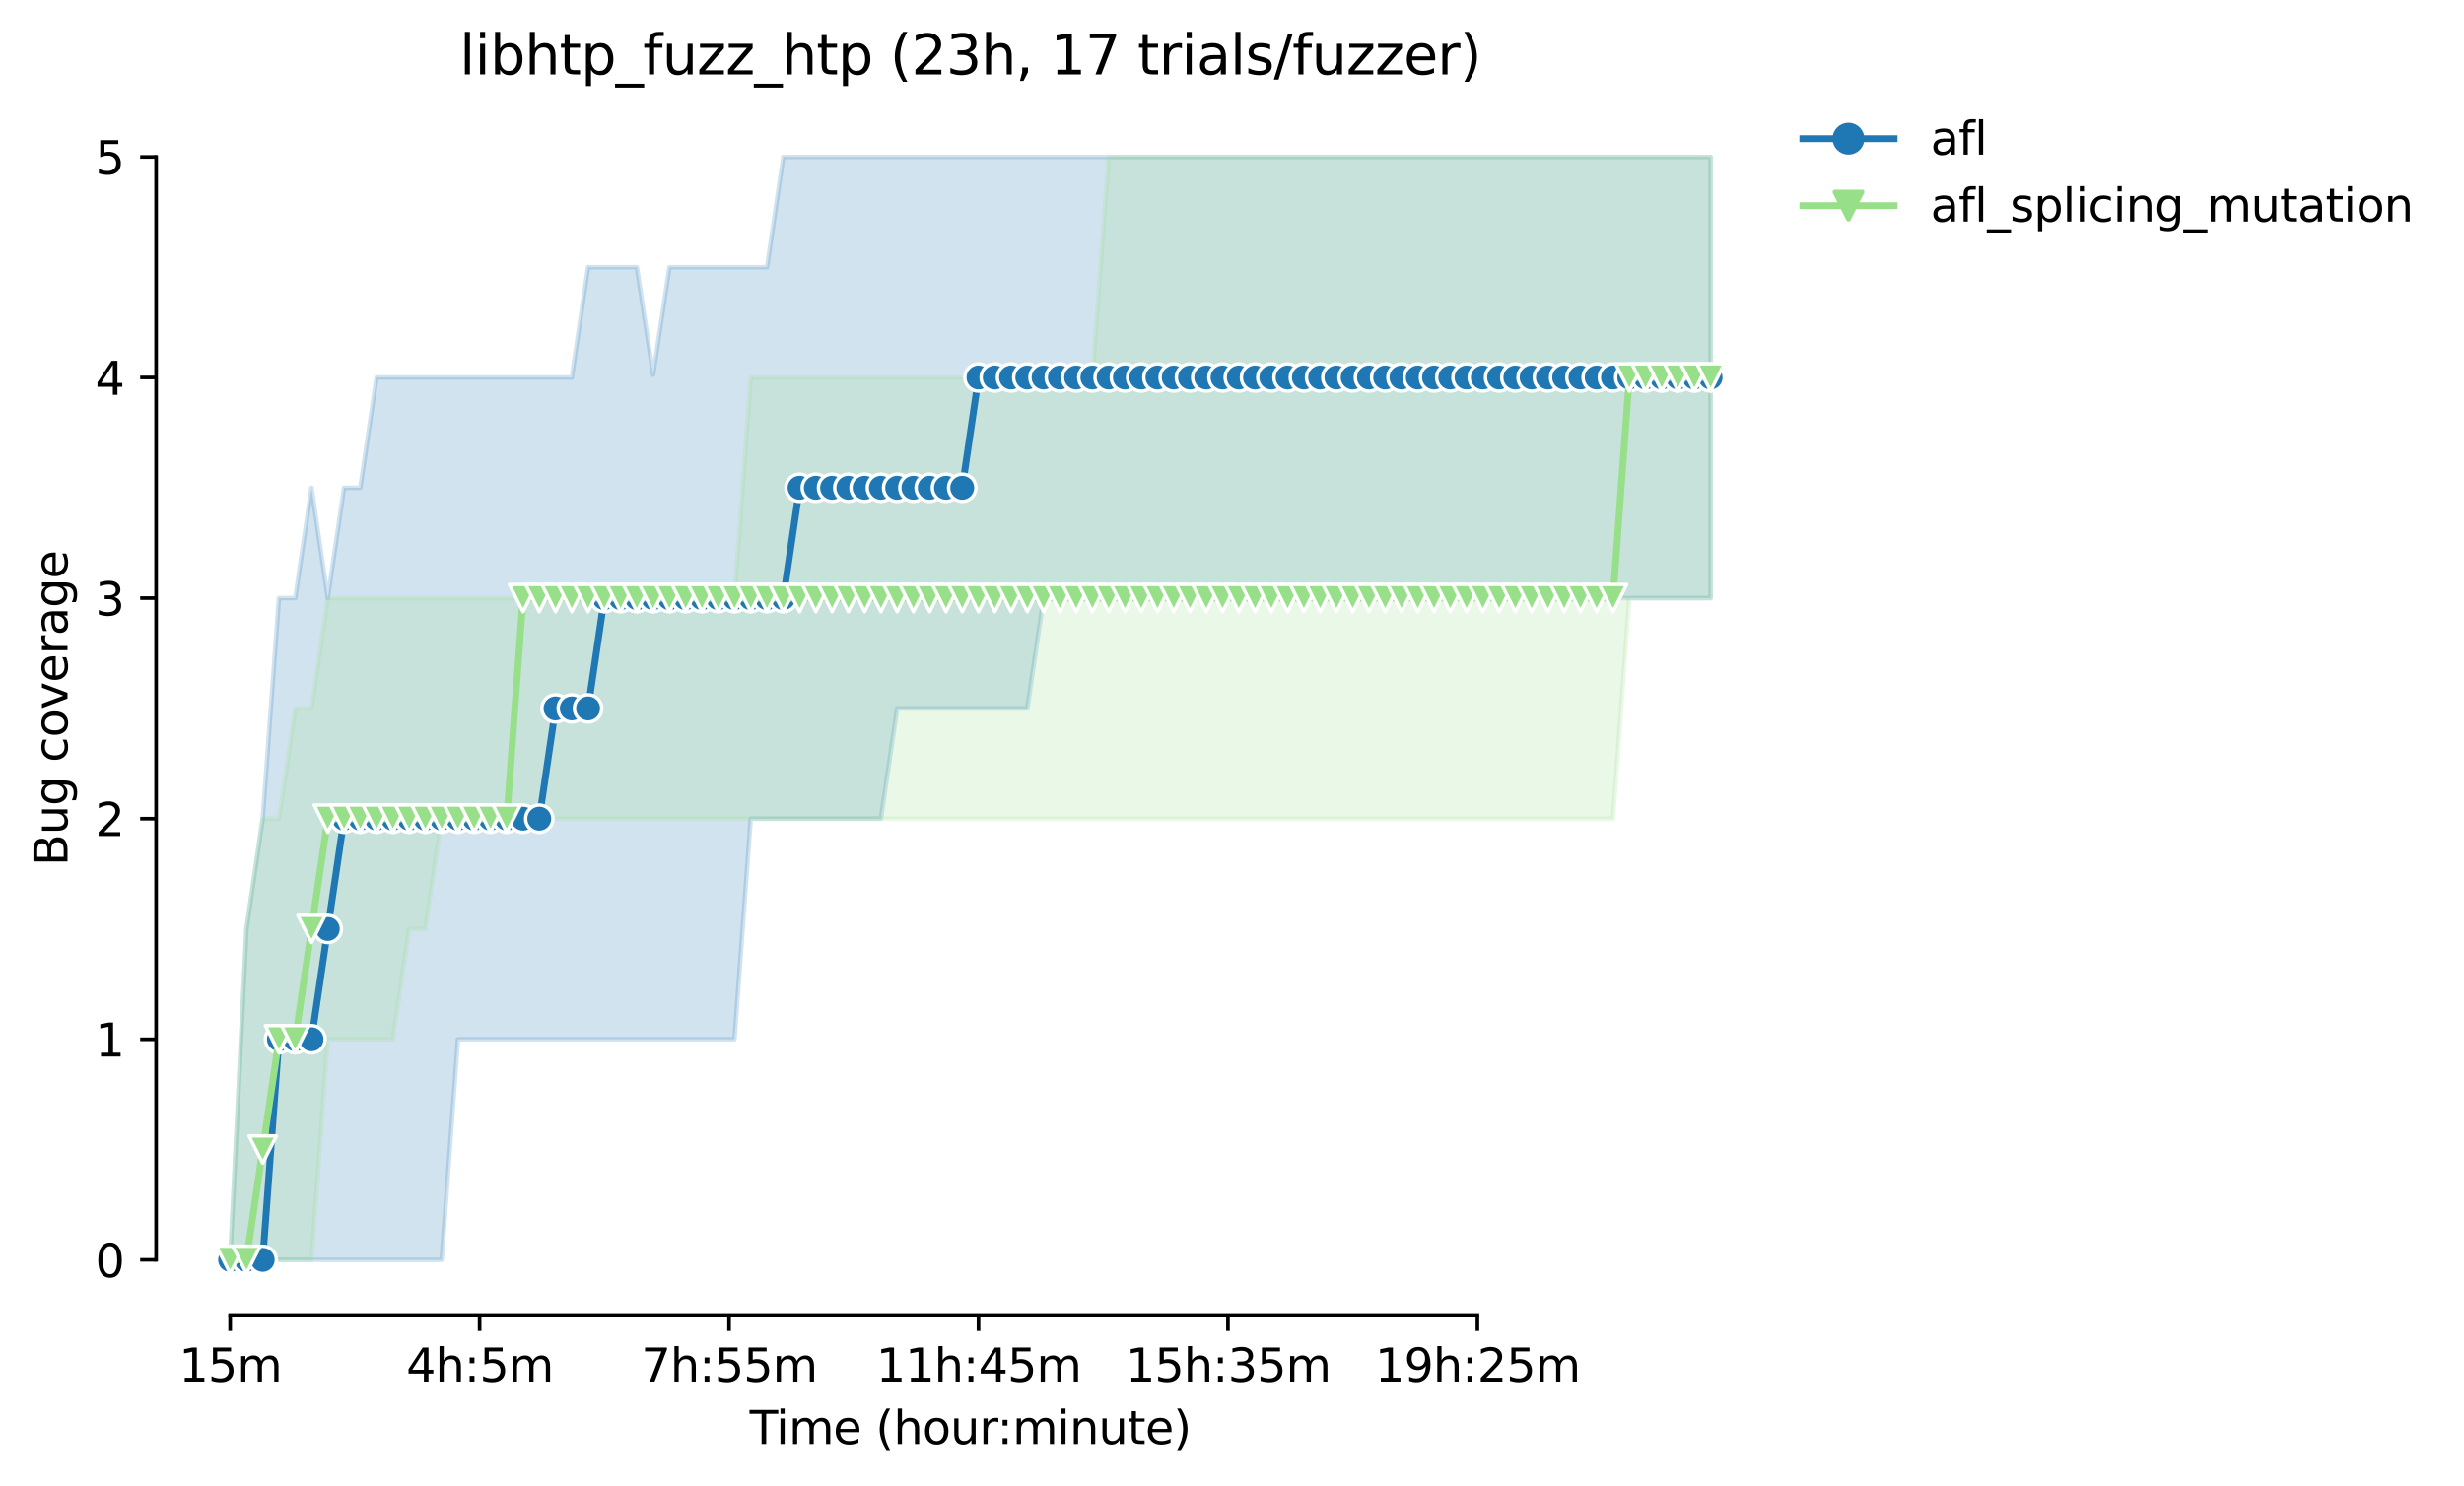 <?xml version="1.0" encoding="utf-8" standalone="no"?>
<!DOCTYPE svg PUBLIC "-//W3C//DTD SVG 1.1//EN"
  "http://www.w3.org/Graphics/SVG/1.1/DTD/svg11.dtd">
<svg height="325.986pt" version="1.1" viewBox="0 0 540.345 325.986" width="540.345pt" xmlns="http://www.w3.org/2000/svg" xmlns:xlink="http://www.w3.org/1999/xlink">
 <defs>
  <style type="text/css">*{stroke-linecap:butt;stroke-linejoin:round;}</style>
 </defs>
 <g id="figure_1">
  <g id="patch_1">
   <path d="M 0 325.986 
L 540.345 325.986 
L 540.345 0 
L 0 0 
z
" style="fill:#ffffff;"/>
  </g>
  <g id="axes_1">
   <g id="patch_2">
    <path d="M 34.241 288.43 
L 391.361 288.43 
L 391.361 22.318 
L 34.241 22.318 
z
" style="fill:#ffffff;"/>
   </g>
   <g id="PolyCollection_1">
    <defs>
     <path d="M 50.473 -49.652 
L 50.473 -49.652 
L 54.041 -49.652 
L 57.609 -49.652 
L 61.176 -49.652 
L 64.744 -49.652 
L 68.312 -49.652 
L 71.879 -49.652 
L 75.447 -49.652 
L 79.014 -49.652 
L 82.582 -49.652 
L 86.15 -49.652 
L 89.717 -49.652 
L 93.285 -49.652 
L 96.853 -49.652 
L 100.42 -98.036 
L 103.988 -98.036 
L 107.555 -98.036 
L 111.123 -98.036 
L 114.691 -98.036 
L 118.258 -98.036 
L 121.826 -98.036 
L 125.394 -98.036 
L 128.961 -98.036 
L 132.529 -98.036 
L 136.097 -98.036 
L 139.664 -98.036 
L 143.232 -98.036 
L 146.799 -98.036 
L 150.367 -98.036 
L 153.935 -98.036 
L 157.502 -98.036 
L 161.07 -98.036 
L 164.638 -146.42 
L 168.205 -146.42 
L 171.773 -146.42 
L 175.34 -146.42 
L 178.908 -146.42 
L 182.476 -146.42 
L 186.043 -146.42 
L 189.611 -146.42 
L 193.179 -146.42 
L 196.746 -170.612 
L 200.314 -170.612 
L 203.882 -170.612 
L 207.449 -170.612 
L 211.017 -170.612 
L 214.584 -170.612 
L 218.152 -170.612 
L 221.72 -170.612 
L 225.287 -170.612 
L 228.855 -194.804 
L 232.423 -194.804 
L 235.99 -194.804 
L 239.558 -194.804 
L 243.125 -194.804 
L 246.693 -194.804 
L 250.261 -194.804 
L 253.828 -194.804 
L 257.396 -194.804 
L 260.964 -194.804 
L 264.531 -194.804 
L 268.099 -194.804 
L 271.667 -194.804 
L 275.234 -194.804 
L 278.802 -194.804 
L 282.369 -194.804 
L 285.937 -194.804 
L 289.505 -194.804 
L 293.072 -194.804 
L 296.64 -194.804 
L 300.208 -194.804 
L 303.775 -194.804 
L 307.343 -194.804 
L 310.911 -194.804 
L 314.478 -194.804 
L 318.046 -194.804 
L 321.613 -194.804 
L 325.181 -194.804 
L 328.749 -194.804 
L 332.316 -194.804 
L 335.884 -194.804 
L 339.452 -194.804 
L 343.019 -194.804 
L 346.587 -194.804 
L 350.154 -194.804 
L 353.722 -194.804 
L 357.29 -194.804 
L 360.857 -194.804 
L 364.425 -194.804 
L 367.993 -194.804 
L 371.56 -194.804 
L 375.128 -194.804 
L 375.128 -291.572 
L 375.128 -291.572 
L 371.56 -291.572 
L 367.993 -291.572 
L 364.425 -291.572 
L 360.857 -291.572 
L 357.29 -291.572 
L 353.722 -291.572 
L 350.154 -291.572 
L 346.587 -291.572 
L 343.019 -291.572 
L 339.452 -291.572 
L 335.884 -291.572 
L 332.316 -291.572 
L 328.749 -291.572 
L 325.181 -291.572 
L 321.613 -291.572 
L 318.046 -291.572 
L 314.478 -291.572 
L 310.911 -291.572 
L 307.343 -291.572 
L 303.775 -291.572 
L 300.208 -291.572 
L 296.64 -291.572 
L 293.072 -291.572 
L 289.505 -291.572 
L 285.937 -291.572 
L 282.369 -291.572 
L 278.802 -291.572 
L 275.234 -291.572 
L 271.667 -291.572 
L 268.099 -291.572 
L 264.531 -291.572 
L 260.964 -291.572 
L 257.396 -291.572 
L 253.828 -291.572 
L 250.261 -291.572 
L 246.693 -291.572 
L 243.125 -291.572 
L 239.558 -291.572 
L 235.99 -291.572 
L 232.423 -291.572 
L 228.855 -291.572 
L 225.287 -291.572 
L 221.72 -291.572 
L 218.152 -291.572 
L 214.584 -291.572 
L 211.017 -291.572 
L 207.449 -291.572 
L 203.882 -291.572 
L 200.314 -291.572 
L 196.746 -291.572 
L 193.179 -291.572 
L 189.611 -291.572 
L 186.043 -291.572 
L 182.476 -291.572 
L 178.908 -291.572 
L 175.34 -291.572 
L 171.773 -291.572 
L 168.205 -267.38 
L 164.638 -267.38 
L 161.07 -267.38 
L 157.502 -267.38 
L 153.935 -267.38 
L 150.367 -267.38 
L 146.799 -267.38 
L 143.232 -243.793 
L 139.664 -267.38 
L 136.097 -267.38 
L 132.529 -267.38 
L 128.961 -267.38 
L 125.394 -243.188 
L 121.826 -243.188 
L 118.258 -243.188 
L 114.691 -243.188 
L 111.123 -243.188 
L 107.555 -243.188 
L 103.988 -243.188 
L 100.42 -243.188 
L 96.853 -243.188 
L 93.285 -243.188 
L 89.717 -243.188 
L 86.15 -243.188 
L 82.582 -243.188 
L 79.014 -218.996 
L 75.447 -218.996 
L 71.879 -194.804 
L 68.312 -218.996 
L 64.744 -194.804 
L 61.176 -194.804 
L 57.609 -146.42 
L 54.041 -122.228 
L 50.473 -49.652 
z
" id="m7c00104f9b" style="stroke:#1f77b4;stroke-opacity:0.2;"/>
    </defs>
    <g clip-path="url(#p2554b457cf)">
     <use style="fill:#1f77b4;fill-opacity:0.2;stroke:#1f77b4;stroke-opacity:0.2;" x="0" xlink:href="#m7c00104f9b" y="325.986"/>
    </g>
   </g>
   <g id="PolyCollection_2">
    <defs>
     <path d="M 50.473 -49.652 
L 50.473 -49.652 
L 54.041 -49.652 
L 57.609 -49.652 
L 61.176 -49.652 
L 64.744 -49.652 
L 68.312 -49.652 
L 71.879 -98.036 
L 75.447 -98.036 
L 79.014 -98.036 
L 82.582 -98.036 
L 86.15 -98.036 
L 89.717 -122.228 
L 93.285 -122.228 
L 96.853 -146.42 
L 100.42 -146.42 
L 103.988 -146.42 
L 107.555 -146.42 
L 111.123 -146.42 
L 114.691 -146.42 
L 118.258 -146.42 
L 121.826 -146.42 
L 125.394 -146.42 
L 128.961 -146.42 
L 132.529 -146.42 
L 136.097 -146.42 
L 139.664 -146.42 
L 143.232 -146.42 
L 146.799 -146.42 
L 150.367 -146.42 
L 153.935 -146.42 
L 157.502 -146.42 
L 161.07 -146.42 
L 164.638 -146.42 
L 168.205 -146.42 
L 171.773 -146.42 
L 175.34 -146.42 
L 178.908 -146.42 
L 182.476 -146.42 
L 186.043 -146.42 
L 189.611 -146.42 
L 193.179 -146.42 
L 196.746 -146.42 
L 200.314 -146.42 
L 203.882 -146.42 
L 207.449 -146.42 
L 211.017 -146.42 
L 214.584 -146.42 
L 218.152 -146.42 
L 221.72 -146.42 
L 225.287 -146.42 
L 228.855 -146.42 
L 232.423 -146.42 
L 235.99 -146.42 
L 239.558 -146.42 
L 243.125 -146.42 
L 246.693 -146.42 
L 250.261 -146.42 
L 253.828 -146.42 
L 257.396 -146.42 
L 260.964 -146.42 
L 264.531 -146.42 
L 268.099 -146.42 
L 271.667 -146.42 
L 275.234 -146.42 
L 278.802 -146.42 
L 282.369 -146.42 
L 285.937 -146.42 
L 289.505 -146.42 
L 293.072 -146.42 
L 296.64 -146.42 
L 300.208 -146.42 
L 303.775 -146.42 
L 307.343 -146.42 
L 310.911 -146.42 
L 314.478 -146.42 
L 318.046 -146.42 
L 321.613 -146.42 
L 325.181 -146.42 
L 328.749 -146.42 
L 332.316 -146.42 
L 335.884 -146.42 
L 339.452 -146.42 
L 343.019 -146.42 
L 346.587 -146.42 
L 350.154 -146.42 
L 353.722 -146.42 
L 357.29 -194.804 
L 360.857 -194.804 
L 364.425 -194.804 
L 367.993 -194.804 
L 371.56 -194.804 
L 375.128 -194.804 
L 375.128 -291.572 
L 375.128 -291.572 
L 371.56 -291.572 
L 367.993 -291.572 
L 364.425 -291.572 
L 360.857 -291.572 
L 357.29 -291.572 
L 353.722 -291.572 
L 350.154 -291.572 
L 346.587 -291.572 
L 343.019 -291.572 
L 339.452 -291.572 
L 335.884 -291.572 
L 332.316 -291.572 
L 328.749 -291.572 
L 325.181 -291.572 
L 321.613 -291.572 
L 318.046 -291.572 
L 314.478 -291.572 
L 310.911 -291.572 
L 307.343 -291.572 
L 303.775 -291.572 
L 300.208 -291.572 
L 296.64 -291.572 
L 293.072 -291.572 
L 289.505 -291.572 
L 285.937 -291.572 
L 282.369 -291.572 
L 278.802 -291.572 
L 275.234 -291.572 
L 271.667 -291.572 
L 268.099 -291.572 
L 264.531 -291.572 
L 260.964 -291.572 
L 257.396 -291.572 
L 253.828 -291.572 
L 250.261 -291.572 
L 246.693 -291.572 
L 243.125 -291.572 
L 239.558 -243.188 
L 235.99 -243.188 
L 232.423 -243.188 
L 228.855 -243.188 
L 225.287 -243.188 
L 221.72 -243.188 
L 218.152 -243.188 
L 214.584 -243.188 
L 211.017 -243.188 
L 207.449 -243.188 
L 203.882 -243.188 
L 200.314 -243.188 
L 196.746 -243.188 
L 193.179 -243.188 
L 189.611 -243.188 
L 186.043 -243.188 
L 182.476 -243.188 
L 178.908 -243.188 
L 175.34 -243.188 
L 171.773 -243.188 
L 168.205 -243.188 
L 164.638 -243.188 
L 161.07 -194.804 
L 157.502 -194.804 
L 153.935 -194.804 
L 150.367 -194.804 
L 146.799 -194.804 
L 143.232 -194.804 
L 139.664 -194.804 
L 136.097 -194.804 
L 132.529 -194.804 
L 128.961 -194.804 
L 125.394 -194.804 
L 121.826 -194.804 
L 118.258 -194.804 
L 114.691 -194.804 
L 111.123 -194.804 
L 107.555 -194.804 
L 103.988 -194.804 
L 100.42 -194.804 
L 96.853 -194.804 
L 93.285 -194.804 
L 89.717 -194.804 
L 86.15 -194.804 
L 82.582 -194.804 
L 79.014 -194.804 
L 75.447 -194.804 
L 71.879 -194.804 
L 68.312 -170.612 
L 64.744 -170.612 
L 61.176 -146.42 
L 57.609 -146.42 
L 54.041 -122.228 
L 50.473 -49.652 
z
" id="mb12ff73ec9" style="stroke:#98df8a;stroke-opacity:0.2;"/>
    </defs>
    <g clip-path="url(#p2554b457cf)">
     <use style="fill:#98df8a;fill-opacity:0.2;stroke:#98df8a;stroke-opacity:0.2;" x="0" xlink:href="#mb12ff73ec9" y="325.986"/>
    </g>
   </g>
   <g id="matplotlib.axis_1">
    <g id="xtick_1">
     <g id="line2d_1">
      <defs>
       <path d="M 0 0 
L 0 3.5 
" id="m6afabb1532" style="stroke:#000000;stroke-width:0.8;"/>
      </defs>
      <g>
       <use style="stroke:#000000;stroke-width:0.8;" x="50.473" xlink:href="#m6afabb1532" y="288.43"/>
      </g>
     </g>
     <g id="text_1">
      <!-- 15m -->
      <g transform="translate(39.241 303.029)scale(0.1 -0.1)">
       <defs>
        <path d="M 794 531 
L 1825 531 
L 1825 4091 
L 703 3866 
L 703 4441 
L 1819 4666 
L 2450 4666 
L 2450 531 
L 3481 531 
L 3481 0 
L 794 0 
L 794 531 
z
" id="DejaVuSans-31" transform="scale(0.016)"/>
        <path d="M 691 4666 
L 3169 4666 
L 3169 4134 
L 1269 4134 
L 1269 2991 
Q 1406 3038 1543 3061 
Q 1681 3084 1819 3084 
Q 2600 3084 3056 2656 
Q 3513 2228 3513 1497 
Q 3513 744 3044 326 
Q 2575 -91 1722 -91 
Q 1428 -91 1123 -41 
Q 819 9 494 109 
L 494 744 
Q 775 591 1075 516 
Q 1375 441 1709 441 
Q 2250 441 2565 725 
Q 2881 1009 2881 1497 
Q 2881 1984 2565 2268 
Q 2250 2553 1709 2553 
Q 1456 2553 1204 2497 
Q 953 2441 691 2322 
L 691 4666 
z
" id="DejaVuSans-35" transform="scale(0.016)"/>
        <path d="M 3328 2828 
Q 3544 3216 3844 3400 
Q 4144 3584 4550 3584 
Q 5097 3584 5394 3201 
Q 5691 2819 5691 2113 
L 5691 0 
L 5113 0 
L 5113 2094 
Q 5113 2597 4934 2840 
Q 4756 3084 4391 3084 
Q 3944 3084 3684 2787 
Q 3425 2491 3425 1978 
L 3425 0 
L 2847 0 
L 2847 2094 
Q 2847 2600 2669 2842 
Q 2491 3084 2119 3084 
Q 1678 3084 1418 2786 
Q 1159 2488 1159 1978 
L 1159 0 
L 581 0 
L 581 3500 
L 1159 3500 
L 1159 2956 
Q 1356 3278 1631 3431 
Q 1906 3584 2284 3584 
Q 2666 3584 2933 3390 
Q 3200 3197 3328 2828 
z
" id="DejaVuSans-6d" transform="scale(0.016)"/>
       </defs>
       <use xlink:href="#DejaVuSans-31"/>
       <use x="63.623" xlink:href="#DejaVuSans-35"/>
       <use x="127.246" xlink:href="#DejaVuSans-6d"/>
      </g>
     </g>
    </g>
    <g id="xtick_2">
     <g id="line2d_2">
      <g>
       <use style="stroke:#000000;stroke-width:0.8;" x="105.177" xlink:href="#m6afabb1532" y="288.43"/>
      </g>
     </g>
     <g id="text_2">
      <!-- 4h:5m -->
      <g transform="translate(89.091 303.029)scale(0.1 -0.1)">
       <defs>
        <path d="M 2419 4116 
L 825 1625 
L 2419 1625 
L 2419 4116 
z
M 2253 4666 
L 3047 4666 
L 3047 1625 
L 3713 1625 
L 3713 1100 
L 3047 1100 
L 3047 0 
L 2419 0 
L 2419 1100 
L 313 1100 
L 313 1709 
L 2253 4666 
z
" id="DejaVuSans-34" transform="scale(0.016)"/>
        <path d="M 3513 2113 
L 3513 0 
L 2938 0 
L 2938 2094 
Q 2938 2591 2744 2837 
Q 2550 3084 2163 3084 
Q 1697 3084 1428 2787 
Q 1159 2491 1159 1978 
L 1159 0 
L 581 0 
L 581 4863 
L 1159 4863 
L 1159 2956 
Q 1366 3272 1645 3428 
Q 1925 3584 2291 3584 
Q 2894 3584 3203 3211 
Q 3513 2838 3513 2113 
z
" id="DejaVuSans-68" transform="scale(0.016)"/>
        <path d="M 750 794 
L 1409 794 
L 1409 0 
L 750 0 
L 750 794 
z
M 750 3309 
L 1409 3309 
L 1409 2516 
L 750 2516 
L 750 3309 
z
" id="DejaVuSans-3a" transform="scale(0.016)"/>
       </defs>
       <use xlink:href="#DejaVuSans-34"/>
       <use x="63.623" xlink:href="#DejaVuSans-68"/>
       <use x="127.002" xlink:href="#DejaVuSans-3a"/>
       <use x="160.693" xlink:href="#DejaVuSans-35"/>
       <use x="224.316" xlink:href="#DejaVuSans-6d"/>
      </g>
     </g>
    </g>
    <g id="xtick_3">
     <g id="line2d_3">
      <g>
       <use style="stroke:#000000;stroke-width:0.8;" x="159.881" xlink:href="#m6afabb1532" y="288.43"/>
      </g>
     </g>
     <g id="text_3">
      <!-- 7h:55m -->
      <g transform="translate(140.614 303.029)scale(0.1 -0.1)">
       <defs>
        <path d="M 525 4666 
L 3525 4666 
L 3525 4397 
L 1831 0 
L 1172 0 
L 2766 4134 
L 525 4134 
L 525 4666 
z
" id="DejaVuSans-37" transform="scale(0.016)"/>
       </defs>
       <use xlink:href="#DejaVuSans-37"/>
       <use x="63.623" xlink:href="#DejaVuSans-68"/>
       <use x="127.002" xlink:href="#DejaVuSans-3a"/>
       <use x="160.693" xlink:href="#DejaVuSans-35"/>
       <use x="224.316" xlink:href="#DejaVuSans-35"/>
       <use x="287.939" xlink:href="#DejaVuSans-6d"/>
      </g>
     </g>
    </g>
    <g id="xtick_4">
     <g id="line2d_4">
      <g>
       <use style="stroke:#000000;stroke-width:0.8;" x="214.584" xlink:href="#m6afabb1532" y="288.43"/>
      </g>
     </g>
     <g id="text_4">
      <!-- 11h:45m -->
      <g transform="translate(192.136 303.029)scale(0.1 -0.1)">
       <use xlink:href="#DejaVuSans-31"/>
       <use x="63.623" xlink:href="#DejaVuSans-31"/>
       <use x="127.246" xlink:href="#DejaVuSans-68"/>
       <use x="190.625" xlink:href="#DejaVuSans-3a"/>
       <use x="224.316" xlink:href="#DejaVuSans-34"/>
       <use x="287.939" xlink:href="#DejaVuSans-35"/>
       <use x="351.562" xlink:href="#DejaVuSans-6d"/>
      </g>
     </g>
    </g>
    <g id="xtick_5">
     <g id="line2d_5">
      <g>
       <use style="stroke:#000000;stroke-width:0.8;" x="269.288" xlink:href="#m6afabb1532" y="288.43"/>
      </g>
     </g>
     <g id="text_5">
      <!-- 15h:35m -->
      <g transform="translate(246.84 303.029)scale(0.1 -0.1)">
       <defs>
        <path d="M 2597 2516 
Q 3050 2419 3304 2112 
Q 3559 1806 3559 1356 
Q 3559 666 3084 287 
Q 2609 -91 1734 -91 
Q 1441 -91 1130 -33 
Q 819 25 488 141 
L 488 750 
Q 750 597 1062 519 
Q 1375 441 1716 441 
Q 2309 441 2620 675 
Q 2931 909 2931 1356 
Q 2931 1769 2642 2001 
Q 2353 2234 1838 2234 
L 1294 2234 
L 1294 2753 
L 1863 2753 
Q 2328 2753 2575 2939 
Q 2822 3125 2822 3475 
Q 2822 3834 2567 4026 
Q 2313 4219 1838 4219 
Q 1578 4219 1281 4162 
Q 984 4106 628 3988 
L 628 4550 
Q 988 4650 1302 4700 
Q 1616 4750 1894 4750 
Q 2613 4750 3031 4423 
Q 3450 4097 3450 3541 
Q 3450 3153 3228 2886 
Q 3006 2619 2597 2516 
z
" id="DejaVuSans-33" transform="scale(0.016)"/>
       </defs>
       <use xlink:href="#DejaVuSans-31"/>
       <use x="63.623" xlink:href="#DejaVuSans-35"/>
       <use x="127.246" xlink:href="#DejaVuSans-68"/>
       <use x="190.625" xlink:href="#DejaVuSans-3a"/>
       <use x="224.316" xlink:href="#DejaVuSans-33"/>
       <use x="287.939" xlink:href="#DejaVuSans-35"/>
       <use x="351.562" xlink:href="#DejaVuSans-6d"/>
      </g>
     </g>
    </g>
    <g id="xtick_6">
     <g id="line2d_6">
      <g>
       <use style="stroke:#000000;stroke-width:0.8;" x="323.992" xlink:href="#m6afabb1532" y="288.43"/>
      </g>
     </g>
     <g id="text_6">
      <!-- 19h:25m -->
      <g transform="translate(301.543 303.029)scale(0.1 -0.1)">
       <defs>
        <path d="M 703 97 
L 703 672 
Q 941 559 1184 500 
Q 1428 441 1663 441 
Q 2288 441 2617 861 
Q 2947 1281 2994 2138 
Q 2813 1869 2534 1725 
Q 2256 1581 1919 1581 
Q 1219 1581 811 2004 
Q 403 2428 403 3163 
Q 403 3881 828 4315 
Q 1253 4750 1959 4750 
Q 2769 4750 3195 4129 
Q 3622 3509 3622 2328 
Q 3622 1225 3098 567 
Q 2575 -91 1691 -91 
Q 1453 -91 1209 -44 
Q 966 3 703 97 
z
M 1959 2075 
Q 2384 2075 2632 2365 
Q 2881 2656 2881 3163 
Q 2881 3666 2632 3958 
Q 2384 4250 1959 4250 
Q 1534 4250 1286 3958 
Q 1038 3666 1038 3163 
Q 1038 2656 1286 2365 
Q 1534 2075 1959 2075 
z
" id="DejaVuSans-39" transform="scale(0.016)"/>
        <path d="M 1228 531 
L 3431 531 
L 3431 0 
L 469 0 
L 469 531 
Q 828 903 1448 1529 
Q 2069 2156 2228 2338 
Q 2531 2678 2651 2914 
Q 2772 3150 2772 3378 
Q 2772 3750 2511 3984 
Q 2250 4219 1831 4219 
Q 1534 4219 1204 4116 
Q 875 4013 500 3803 
L 500 4441 
Q 881 4594 1212 4672 
Q 1544 4750 1819 4750 
Q 2544 4750 2975 4387 
Q 3406 4025 3406 3419 
Q 3406 3131 3298 2873 
Q 3191 2616 2906 2266 
Q 2828 2175 2409 1742 
Q 1991 1309 1228 531 
z
" id="DejaVuSans-32" transform="scale(0.016)"/>
       </defs>
       <use xlink:href="#DejaVuSans-31"/>
       <use x="63.623" xlink:href="#DejaVuSans-39"/>
       <use x="127.246" xlink:href="#DejaVuSans-68"/>
       <use x="190.625" xlink:href="#DejaVuSans-3a"/>
       <use x="224.316" xlink:href="#DejaVuSans-32"/>
       <use x="287.939" xlink:href="#DejaVuSans-35"/>
       <use x="351.562" xlink:href="#DejaVuSans-6d"/>
      </g>
     </g>
    </g>
    <g id="text_7">
     <!-- Time (hour:minute) -->
     <g transform="translate(164.394 316.707)scale(0.1 -0.1)">
      <defs>
       <path d="M -19 4666 
L 3928 4666 
L 3928 4134 
L 2272 4134 
L 2272 0 
L 1638 0 
L 1638 4134 
L -19 4134 
L -19 4666 
z
" id="DejaVuSans-54" transform="scale(0.016)"/>
       <path d="M 603 3500 
L 1178 3500 
L 1178 0 
L 603 0 
L 603 3500 
z
M 603 4863 
L 1178 4863 
L 1178 4134 
L 603 4134 
L 603 4863 
z
" id="DejaVuSans-69" transform="scale(0.016)"/>
       <path d="M 3597 1894 
L 3597 1613 
L 953 1613 
Q 991 1019 1311 708 
Q 1631 397 2203 397 
Q 2534 397 2845 478 
Q 3156 559 3463 722 
L 3463 178 
Q 3153 47 2828 -22 
Q 2503 -91 2169 -91 
Q 1331 -91 842 396 
Q 353 884 353 1716 
Q 353 2575 817 3079 
Q 1281 3584 2069 3584 
Q 2775 3584 3186 3129 
Q 3597 2675 3597 1894 
z
M 3022 2063 
Q 3016 2534 2758 2815 
Q 2500 3097 2075 3097 
Q 1594 3097 1305 2825 
Q 1016 2553 972 2059 
L 3022 2063 
z
" id="DejaVuSans-65" transform="scale(0.016)"/>
       <path id="DejaVuSans-20" transform="scale(0.016)"/>
       <path d="M 1984 4856 
Q 1566 4138 1362 3434 
Q 1159 2731 1159 2009 
Q 1159 1288 1364 580 
Q 1569 -128 1984 -844 
L 1484 -844 
Q 1016 -109 783 600 
Q 550 1309 550 2009 
Q 550 2706 781 3412 
Q 1013 4119 1484 4856 
L 1984 4856 
z
" id="DejaVuSans-28" transform="scale(0.016)"/>
       <path d="M 1959 3097 
Q 1497 3097 1228 2736 
Q 959 2375 959 1747 
Q 959 1119 1226 758 
Q 1494 397 1959 397 
Q 2419 397 2687 759 
Q 2956 1122 2956 1747 
Q 2956 2369 2687 2733 
Q 2419 3097 1959 3097 
z
M 1959 3584 
Q 2709 3584 3137 3096 
Q 3566 2609 3566 1747 
Q 3566 888 3137 398 
Q 2709 -91 1959 -91 
Q 1206 -91 779 398 
Q 353 888 353 1747 
Q 353 2609 779 3096 
Q 1206 3584 1959 3584 
z
" id="DejaVuSans-6f" transform="scale(0.016)"/>
       <path d="M 544 1381 
L 544 3500 
L 1119 3500 
L 1119 1403 
Q 1119 906 1312 657 
Q 1506 409 1894 409 
Q 2359 409 2629 706 
Q 2900 1003 2900 1516 
L 2900 3500 
L 3475 3500 
L 3475 0 
L 2900 0 
L 2900 538 
Q 2691 219 2414 64 
Q 2138 -91 1772 -91 
Q 1169 -91 856 284 
Q 544 659 544 1381 
z
M 1991 3584 
L 1991 3584 
z
" id="DejaVuSans-75" transform="scale(0.016)"/>
       <path d="M 2631 2963 
Q 2534 3019 2420 3045 
Q 2306 3072 2169 3072 
Q 1681 3072 1420 2755 
Q 1159 2438 1159 1844 
L 1159 0 
L 581 0 
L 581 3500 
L 1159 3500 
L 1159 2956 
Q 1341 3275 1631 3429 
Q 1922 3584 2338 3584 
Q 2397 3584 2469 3576 
Q 2541 3569 2628 3553 
L 2631 2963 
z
" id="DejaVuSans-72" transform="scale(0.016)"/>
       <path d="M 3513 2113 
L 3513 0 
L 2938 0 
L 2938 2094 
Q 2938 2591 2744 2837 
Q 2550 3084 2163 3084 
Q 1697 3084 1428 2787 
Q 1159 2491 1159 1978 
L 1159 0 
L 581 0 
L 581 3500 
L 1159 3500 
L 1159 2956 
Q 1366 3272 1645 3428 
Q 1925 3584 2291 3584 
Q 2894 3584 3203 3211 
Q 3513 2838 3513 2113 
z
" id="DejaVuSans-6e" transform="scale(0.016)"/>
       <path d="M 1172 4494 
L 1172 3500 
L 2356 3500 
L 2356 3053 
L 1172 3053 
L 1172 1153 
Q 1172 725 1289 603 
Q 1406 481 1766 481 
L 2356 481 
L 2356 0 
L 1766 0 
Q 1100 0 847 248 
Q 594 497 594 1153 
L 594 3053 
L 172 3053 
L 172 3500 
L 594 3500 
L 594 4494 
L 1172 4494 
z
" id="DejaVuSans-74" transform="scale(0.016)"/>
       <path d="M 513 4856 
L 1013 4856 
Q 1481 4119 1714 3412 
Q 1947 2706 1947 2009 
Q 1947 1309 1714 600 
Q 1481 -109 1013 -844 
L 513 -844 
Q 928 -128 1133 580 
Q 1338 1288 1338 2009 
Q 1338 2731 1133 3434 
Q 928 4138 513 4856 
z
" id="DejaVuSans-29" transform="scale(0.016)"/>
      </defs>
      <use xlink:href="#DejaVuSans-54"/>
      <use x="57.959" xlink:href="#DejaVuSans-69"/>
      <use x="85.742" xlink:href="#DejaVuSans-6d"/>
      <use x="183.154" xlink:href="#DejaVuSans-65"/>
      <use x="244.678" xlink:href="#DejaVuSans-20"/>
      <use x="276.465" xlink:href="#DejaVuSans-28"/>
      <use x="315.479" xlink:href="#DejaVuSans-68"/>
      <use x="378.857" xlink:href="#DejaVuSans-6f"/>
      <use x="440.039" xlink:href="#DejaVuSans-75"/>
      <use x="503.418" xlink:href="#DejaVuSans-72"/>
      <use x="542.781" xlink:href="#DejaVuSans-3a"/>
      <use x="576.473" xlink:href="#DejaVuSans-6d"/>
      <use x="673.885" xlink:href="#DejaVuSans-69"/>
      <use x="701.668" xlink:href="#DejaVuSans-6e"/>
      <use x="765.047" xlink:href="#DejaVuSans-75"/>
      <use x="828.426" xlink:href="#DejaVuSans-74"/>
      <use x="867.635" xlink:href="#DejaVuSans-65"/>
      <use x="929.158" xlink:href="#DejaVuSans-29"/>
     </g>
    </g>
   </g>
   <g id="matplotlib.axis_2">
    <g id="ytick_1">
     <g id="line2d_7">
      <defs>
       <path d="M 0 0 
L -3.5 0 
" id="m9a20392d1b" style="stroke:#000000;stroke-width:0.8;"/>
      </defs>
      <g>
       <use style="stroke:#000000;stroke-width:0.8;" x="34.241" xlink:href="#m9a20392d1b" y="276.334"/>
      </g>
     </g>
     <g id="text_8">
      <!-- 0 -->
      <g transform="translate(20.878 280.133)scale(0.1 -0.1)">
       <defs>
        <path d="M 2034 4250 
Q 1547 4250 1301 3770 
Q 1056 3291 1056 2328 
Q 1056 1369 1301 889 
Q 1547 409 2034 409 
Q 2525 409 2770 889 
Q 3016 1369 3016 2328 
Q 3016 3291 2770 3770 
Q 2525 4250 2034 4250 
z
M 2034 4750 
Q 2819 4750 3233 4129 
Q 3647 3509 3647 2328 
Q 3647 1150 3233 529 
Q 2819 -91 2034 -91 
Q 1250 -91 836 529 
Q 422 1150 422 2328 
Q 422 3509 836 4129 
Q 1250 4750 2034 4750 
z
" id="DejaVuSans-30" transform="scale(0.016)"/>
       </defs>
       <use xlink:href="#DejaVuSans-30"/>
      </g>
     </g>
    </g>
    <g id="ytick_2">
     <g id="line2d_8">
      <g>
       <use style="stroke:#000000;stroke-width:0.8;" x="34.241" xlink:href="#m9a20392d1b" y="227.95"/>
      </g>
     </g>
     <g id="text_9">
      <!-- 1 -->
      <g transform="translate(20.878 231.749)scale(0.1 -0.1)">
       <use xlink:href="#DejaVuSans-31"/>
      </g>
     </g>
    </g>
    <g id="ytick_3">
     <g id="line2d_9">
      <g>
       <use style="stroke:#000000;stroke-width:0.8;" x="34.241" xlink:href="#m9a20392d1b" y="179.566"/>
      </g>
     </g>
     <g id="text_10">
      <!-- 2 -->
      <g transform="translate(20.878 183.365)scale(0.1 -0.1)">
       <use xlink:href="#DejaVuSans-32"/>
      </g>
     </g>
    </g>
    <g id="ytick_4">
     <g id="line2d_10">
      <g>
       <use style="stroke:#000000;stroke-width:0.8;" x="34.241" xlink:href="#m9a20392d1b" y="131.182"/>
      </g>
     </g>
     <g id="text_11">
      <!-- 3 -->
      <g transform="translate(20.878 134.981)scale(0.1 -0.1)">
       <use xlink:href="#DejaVuSans-33"/>
      </g>
     </g>
    </g>
    <g id="ytick_5">
     <g id="line2d_11">
      <g>
       <use style="stroke:#000000;stroke-width:0.8;" x="34.241" xlink:href="#m9a20392d1b" y="82.798"/>
      </g>
     </g>
     <g id="text_12">
      <!-- 4 -->
      <g transform="translate(20.878 86.597)scale(0.1 -0.1)">
       <use xlink:href="#DejaVuSans-34"/>
      </g>
     </g>
    </g>
    <g id="ytick_6">
     <g id="line2d_12">
      <g>
       <use style="stroke:#000000;stroke-width:0.8;" x="34.241" xlink:href="#m9a20392d1b" y="34.414"/>
      </g>
     </g>
     <g id="text_13">
      <!-- 5 -->
      <g transform="translate(20.878 38.213)scale(0.1 -0.1)">
       <use xlink:href="#DejaVuSans-35"/>
      </g>
     </g>
    </g>
    <g id="text_14">
     <!-- Bug coverage -->
     <g transform="translate(14.798 189.951)rotate(-90)scale(0.1 -0.1)">
      <defs>
       <path d="M 1259 2228 
L 1259 519 
L 2272 519 
Q 2781 519 3026 730 
Q 3272 941 3272 1375 
Q 3272 1813 3026 2020 
Q 2781 2228 2272 2228 
L 1259 2228 
z
M 1259 4147 
L 1259 2741 
L 2194 2741 
Q 2656 2741 2882 2914 
Q 3109 3088 3109 3444 
Q 3109 3797 2882 3972 
Q 2656 4147 2194 4147 
L 1259 4147 
z
M 628 4666 
L 2241 4666 
Q 2963 4666 3353 4366 
Q 3744 4066 3744 3513 
Q 3744 3084 3544 2831 
Q 3344 2578 2956 2516 
Q 3422 2416 3680 2098 
Q 3938 1781 3938 1306 
Q 3938 681 3513 340 
Q 3088 0 2303 0 
L 628 0 
L 628 4666 
z
" id="DejaVuSans-42" transform="scale(0.016)"/>
       <path d="M 2906 1791 
Q 2906 2416 2648 2759 
Q 2391 3103 1925 3103 
Q 1463 3103 1205 2759 
Q 947 2416 947 1791 
Q 947 1169 1205 825 
Q 1463 481 1925 481 
Q 2391 481 2648 825 
Q 2906 1169 2906 1791 
z
M 3481 434 
Q 3481 -459 3084 -895 
Q 2688 -1331 1869 -1331 
Q 1566 -1331 1297 -1286 
Q 1028 -1241 775 -1147 
L 775 -588 
Q 1028 -725 1275 -790 
Q 1522 -856 1778 -856 
Q 2344 -856 2625 -561 
Q 2906 -266 2906 331 
L 2906 616 
Q 2728 306 2450 153 
Q 2172 0 1784 0 
Q 1141 0 747 490 
Q 353 981 353 1791 
Q 353 2603 747 3093 
Q 1141 3584 1784 3584 
Q 2172 3584 2450 3431 
Q 2728 3278 2906 2969 
L 2906 3500 
L 3481 3500 
L 3481 434 
z
" id="DejaVuSans-67" transform="scale(0.016)"/>
       <path d="M 3122 3366 
L 3122 2828 
Q 2878 2963 2633 3030 
Q 2388 3097 2138 3097 
Q 1578 3097 1268 2742 
Q 959 2388 959 1747 
Q 959 1106 1268 751 
Q 1578 397 2138 397 
Q 2388 397 2633 464 
Q 2878 531 3122 666 
L 3122 134 
Q 2881 22 2623 -34 
Q 2366 -91 2075 -91 
Q 1284 -91 818 406 
Q 353 903 353 1747 
Q 353 2603 823 3093 
Q 1294 3584 2113 3584 
Q 2378 3584 2631 3529 
Q 2884 3475 3122 3366 
z
" id="DejaVuSans-63" transform="scale(0.016)"/>
       <path d="M 191 3500 
L 800 3500 
L 1894 563 
L 2988 3500 
L 3597 3500 
L 2284 0 
L 1503 0 
L 191 3500 
z
" id="DejaVuSans-76" transform="scale(0.016)"/>
       <path d="M 2194 1759 
Q 1497 1759 1228 1600 
Q 959 1441 959 1056 
Q 959 750 1161 570 
Q 1363 391 1709 391 
Q 2188 391 2477 730 
Q 2766 1069 2766 1631 
L 2766 1759 
L 2194 1759 
z
M 3341 1997 
L 3341 0 
L 2766 0 
L 2766 531 
Q 2569 213 2275 61 
Q 1981 -91 1556 -91 
Q 1019 -91 701 211 
Q 384 513 384 1019 
Q 384 1609 779 1909 
Q 1175 2209 1959 2209 
L 2766 2209 
L 2766 2266 
Q 2766 2663 2505 2880 
Q 2244 3097 1772 3097 
Q 1472 3097 1187 3025 
Q 903 2953 641 2809 
L 641 3341 
Q 956 3463 1253 3523 
Q 1550 3584 1831 3584 
Q 2591 3584 2966 3190 
Q 3341 2797 3341 1997 
z
" id="DejaVuSans-61" transform="scale(0.016)"/>
      </defs>
      <use xlink:href="#DejaVuSans-42"/>
      <use x="68.604" xlink:href="#DejaVuSans-75"/>
      <use x="131.982" xlink:href="#DejaVuSans-67"/>
      <use x="195.459" xlink:href="#DejaVuSans-20"/>
      <use x="227.246" xlink:href="#DejaVuSans-63"/>
      <use x="282.227" xlink:href="#DejaVuSans-6f"/>
      <use x="343.408" xlink:href="#DejaVuSans-76"/>
      <use x="402.588" xlink:href="#DejaVuSans-65"/>
      <use x="464.111" xlink:href="#DejaVuSans-72"/>
      <use x="505.225" xlink:href="#DejaVuSans-61"/>
      <use x="566.504" xlink:href="#DejaVuSans-67"/>
      <use x="629.98" xlink:href="#DejaVuSans-65"/>
     </g>
    </g>
   </g>
   <g id="line2d_13">
    <path clip-path="url(#p2554b457cf)" d="M 50.473 276.334 
L 54.041 276.334 
L 57.609 276.334 
L 61.176 227.95 
L 64.744 227.95 
L 68.312 227.95 
L 71.879 203.758 
L 75.447 179.566 
L 79.014 179.566 
L 82.582 179.566 
L 86.15 179.566 
L 89.717 179.566 
L 93.285 179.566 
L 96.853 179.566 
L 100.42 179.566 
L 103.988 179.566 
L 107.555 179.566 
L 111.123 179.566 
L 114.691 179.566 
L 118.258 179.566 
L 121.826 155.374 
L 125.394 155.374 
L 128.961 155.374 
L 132.529 131.182 
L 136.097 131.182 
L 139.664 131.182 
L 143.232 131.182 
L 146.799 131.182 
L 150.367 131.182 
L 153.935 131.182 
L 157.502 131.182 
L 161.07 131.182 
L 164.638 131.182 
L 168.205 131.182 
L 171.773 131.182 
L 175.34 106.99 
L 178.908 106.99 
L 182.476 106.99 
L 186.043 106.99 
L 189.611 106.99 
L 193.179 106.99 
L 196.746 106.99 
L 200.314 106.99 
L 203.882 106.99 
L 207.449 106.99 
L 211.017 106.99 
L 214.584 82.798 
L 218.152 82.798 
L 221.72 82.798 
L 225.287 82.798 
L 228.855 82.798 
L 232.423 82.798 
L 235.99 82.798 
L 239.558 82.798 
L 243.125 82.798 
L 246.693 82.798 
L 250.261 82.798 
L 253.828 82.798 
L 257.396 82.798 
L 260.964 82.798 
L 264.531 82.798 
L 268.099 82.798 
L 271.667 82.798 
L 275.234 82.798 
L 278.802 82.798 
L 282.369 82.798 
L 285.937 82.798 
L 289.505 82.798 
L 293.072 82.798 
L 296.64 82.798 
L 300.208 82.798 
L 303.775 82.798 
L 307.343 82.798 
L 310.911 82.798 
L 314.478 82.798 
L 318.046 82.798 
L 321.613 82.798 
L 325.181 82.798 
L 328.749 82.798 
L 332.316 82.798 
L 335.884 82.798 
L 339.452 82.798 
L 343.019 82.798 
L 346.587 82.798 
L 350.154 82.798 
L 353.722 82.798 
L 357.29 82.798 
L 360.857 82.798 
L 364.425 82.798 
L 367.993 82.798 
L 371.56 82.798 
L 375.128 82.798 
" style="fill:none;stroke:#1f77b4;stroke-linecap:square;stroke-width:1.5;"/>
    <defs>
     <path d="M 0 3 
C 0.796 3 1.559 2.684 2.121 2.121 
C 2.684 1.559 3 0.796 3 0 
C 3 -0.796 2.684 -1.559 2.121 -2.121 
C 1.559 -2.684 0.796 -3 0 -3 
C -0.796 -3 -1.559 -2.684 -2.121 -2.121 
C -2.684 -1.559 -3 -0.796 -3 0 
C -3 0.796 -2.684 1.559 -2.121 2.121 
C -1.559 2.684 -0.796 3 0 3 
z
" id="md35c69fab3" style="stroke:#ffffff;stroke-width:0.75;"/>
    </defs>
    <g clip-path="url(#p2554b457cf)">
     <use style="fill:#1f77b4;stroke:#ffffff;stroke-width:0.75;" x="50.473" xlink:href="#md35c69fab3" y="276.334"/>
     <use style="fill:#1f77b4;stroke:#ffffff;stroke-width:0.75;" x="54.041" xlink:href="#md35c69fab3" y="276.334"/>
     <use style="fill:#1f77b4;stroke:#ffffff;stroke-width:0.75;" x="57.609" xlink:href="#md35c69fab3" y="276.334"/>
     <use style="fill:#1f77b4;stroke:#ffffff;stroke-width:0.75;" x="61.176" xlink:href="#md35c69fab3" y="227.95"/>
     <use style="fill:#1f77b4;stroke:#ffffff;stroke-width:0.75;" x="64.744" xlink:href="#md35c69fab3" y="227.95"/>
     <use style="fill:#1f77b4;stroke:#ffffff;stroke-width:0.75;" x="68.312" xlink:href="#md35c69fab3" y="227.95"/>
     <use style="fill:#1f77b4;stroke:#ffffff;stroke-width:0.75;" x="71.879" xlink:href="#md35c69fab3" y="203.758"/>
     <use style="fill:#1f77b4;stroke:#ffffff;stroke-width:0.75;" x="75.447" xlink:href="#md35c69fab3" y="179.566"/>
     <use style="fill:#1f77b4;stroke:#ffffff;stroke-width:0.75;" x="79.014" xlink:href="#md35c69fab3" y="179.566"/>
     <use style="fill:#1f77b4;stroke:#ffffff;stroke-width:0.75;" x="82.582" xlink:href="#md35c69fab3" y="179.566"/>
     <use style="fill:#1f77b4;stroke:#ffffff;stroke-width:0.75;" x="86.15" xlink:href="#md35c69fab3" y="179.566"/>
     <use style="fill:#1f77b4;stroke:#ffffff;stroke-width:0.75;" x="89.717" xlink:href="#md35c69fab3" y="179.566"/>
     <use style="fill:#1f77b4;stroke:#ffffff;stroke-width:0.75;" x="93.285" xlink:href="#md35c69fab3" y="179.566"/>
     <use style="fill:#1f77b4;stroke:#ffffff;stroke-width:0.75;" x="96.853" xlink:href="#md35c69fab3" y="179.566"/>
     <use style="fill:#1f77b4;stroke:#ffffff;stroke-width:0.75;" x="100.42" xlink:href="#md35c69fab3" y="179.566"/>
     <use style="fill:#1f77b4;stroke:#ffffff;stroke-width:0.75;" x="103.988" xlink:href="#md35c69fab3" y="179.566"/>
     <use style="fill:#1f77b4;stroke:#ffffff;stroke-width:0.75;" x="107.555" xlink:href="#md35c69fab3" y="179.566"/>
     <use style="fill:#1f77b4;stroke:#ffffff;stroke-width:0.75;" x="111.123" xlink:href="#md35c69fab3" y="179.566"/>
     <use style="fill:#1f77b4;stroke:#ffffff;stroke-width:0.75;" x="114.691" xlink:href="#md35c69fab3" y="179.566"/>
     <use style="fill:#1f77b4;stroke:#ffffff;stroke-width:0.75;" x="118.258" xlink:href="#md35c69fab3" y="179.566"/>
     <use style="fill:#1f77b4;stroke:#ffffff;stroke-width:0.75;" x="121.826" xlink:href="#md35c69fab3" y="155.374"/>
     <use style="fill:#1f77b4;stroke:#ffffff;stroke-width:0.75;" x="125.394" xlink:href="#md35c69fab3" y="155.374"/>
     <use style="fill:#1f77b4;stroke:#ffffff;stroke-width:0.75;" x="128.961" xlink:href="#md35c69fab3" y="155.374"/>
     <use style="fill:#1f77b4;stroke:#ffffff;stroke-width:0.75;" x="132.529" xlink:href="#md35c69fab3" y="131.182"/>
     <use style="fill:#1f77b4;stroke:#ffffff;stroke-width:0.75;" x="136.097" xlink:href="#md35c69fab3" y="131.182"/>
     <use style="fill:#1f77b4;stroke:#ffffff;stroke-width:0.75;" x="139.664" xlink:href="#md35c69fab3" y="131.182"/>
     <use style="fill:#1f77b4;stroke:#ffffff;stroke-width:0.75;" x="143.232" xlink:href="#md35c69fab3" y="131.182"/>
     <use style="fill:#1f77b4;stroke:#ffffff;stroke-width:0.75;" x="146.799" xlink:href="#md35c69fab3" y="131.182"/>
     <use style="fill:#1f77b4;stroke:#ffffff;stroke-width:0.75;" x="150.367" xlink:href="#md35c69fab3" y="131.182"/>
     <use style="fill:#1f77b4;stroke:#ffffff;stroke-width:0.75;" x="153.935" xlink:href="#md35c69fab3" y="131.182"/>
     <use style="fill:#1f77b4;stroke:#ffffff;stroke-width:0.75;" x="157.502" xlink:href="#md35c69fab3" y="131.182"/>
     <use style="fill:#1f77b4;stroke:#ffffff;stroke-width:0.75;" x="161.07" xlink:href="#md35c69fab3" y="131.182"/>
     <use style="fill:#1f77b4;stroke:#ffffff;stroke-width:0.75;" x="164.638" xlink:href="#md35c69fab3" y="131.182"/>
     <use style="fill:#1f77b4;stroke:#ffffff;stroke-width:0.75;" x="168.205" xlink:href="#md35c69fab3" y="131.182"/>
     <use style="fill:#1f77b4;stroke:#ffffff;stroke-width:0.75;" x="171.773" xlink:href="#md35c69fab3" y="131.182"/>
     <use style="fill:#1f77b4;stroke:#ffffff;stroke-width:0.75;" x="175.34" xlink:href="#md35c69fab3" y="106.99"/>
     <use style="fill:#1f77b4;stroke:#ffffff;stroke-width:0.75;" x="178.908" xlink:href="#md35c69fab3" y="106.99"/>
     <use style="fill:#1f77b4;stroke:#ffffff;stroke-width:0.75;" x="182.476" xlink:href="#md35c69fab3" y="106.99"/>
     <use style="fill:#1f77b4;stroke:#ffffff;stroke-width:0.75;" x="186.043" xlink:href="#md35c69fab3" y="106.99"/>
     <use style="fill:#1f77b4;stroke:#ffffff;stroke-width:0.75;" x="189.611" xlink:href="#md35c69fab3" y="106.99"/>
     <use style="fill:#1f77b4;stroke:#ffffff;stroke-width:0.75;" x="193.179" xlink:href="#md35c69fab3" y="106.99"/>
     <use style="fill:#1f77b4;stroke:#ffffff;stroke-width:0.75;" x="196.746" xlink:href="#md35c69fab3" y="106.99"/>
     <use style="fill:#1f77b4;stroke:#ffffff;stroke-width:0.75;" x="200.314" xlink:href="#md35c69fab3" y="106.99"/>
     <use style="fill:#1f77b4;stroke:#ffffff;stroke-width:0.75;" x="203.882" xlink:href="#md35c69fab3" y="106.99"/>
     <use style="fill:#1f77b4;stroke:#ffffff;stroke-width:0.75;" x="207.449" xlink:href="#md35c69fab3" y="106.99"/>
     <use style="fill:#1f77b4;stroke:#ffffff;stroke-width:0.75;" x="211.017" xlink:href="#md35c69fab3" y="106.99"/>
     <use style="fill:#1f77b4;stroke:#ffffff;stroke-width:0.75;" x="214.584" xlink:href="#md35c69fab3" y="82.798"/>
     <use style="fill:#1f77b4;stroke:#ffffff;stroke-width:0.75;" x="218.152" xlink:href="#md35c69fab3" y="82.798"/>
     <use style="fill:#1f77b4;stroke:#ffffff;stroke-width:0.75;" x="221.72" xlink:href="#md35c69fab3" y="82.798"/>
     <use style="fill:#1f77b4;stroke:#ffffff;stroke-width:0.75;" x="225.287" xlink:href="#md35c69fab3" y="82.798"/>
     <use style="fill:#1f77b4;stroke:#ffffff;stroke-width:0.75;" x="228.855" xlink:href="#md35c69fab3" y="82.798"/>
     <use style="fill:#1f77b4;stroke:#ffffff;stroke-width:0.75;" x="232.423" xlink:href="#md35c69fab3" y="82.798"/>
     <use style="fill:#1f77b4;stroke:#ffffff;stroke-width:0.75;" x="235.99" xlink:href="#md35c69fab3" y="82.798"/>
     <use style="fill:#1f77b4;stroke:#ffffff;stroke-width:0.75;" x="239.558" xlink:href="#md35c69fab3" y="82.798"/>
     <use style="fill:#1f77b4;stroke:#ffffff;stroke-width:0.75;" x="243.125" xlink:href="#md35c69fab3" y="82.798"/>
     <use style="fill:#1f77b4;stroke:#ffffff;stroke-width:0.75;" x="246.693" xlink:href="#md35c69fab3" y="82.798"/>
     <use style="fill:#1f77b4;stroke:#ffffff;stroke-width:0.75;" x="250.261" xlink:href="#md35c69fab3" y="82.798"/>
     <use style="fill:#1f77b4;stroke:#ffffff;stroke-width:0.75;" x="253.828" xlink:href="#md35c69fab3" y="82.798"/>
     <use style="fill:#1f77b4;stroke:#ffffff;stroke-width:0.75;" x="257.396" xlink:href="#md35c69fab3" y="82.798"/>
     <use style="fill:#1f77b4;stroke:#ffffff;stroke-width:0.75;" x="260.964" xlink:href="#md35c69fab3" y="82.798"/>
     <use style="fill:#1f77b4;stroke:#ffffff;stroke-width:0.75;" x="264.531" xlink:href="#md35c69fab3" y="82.798"/>
     <use style="fill:#1f77b4;stroke:#ffffff;stroke-width:0.75;" x="268.099" xlink:href="#md35c69fab3" y="82.798"/>
     <use style="fill:#1f77b4;stroke:#ffffff;stroke-width:0.75;" x="271.667" xlink:href="#md35c69fab3" y="82.798"/>
     <use style="fill:#1f77b4;stroke:#ffffff;stroke-width:0.75;" x="275.234" xlink:href="#md35c69fab3" y="82.798"/>
     <use style="fill:#1f77b4;stroke:#ffffff;stroke-width:0.75;" x="278.802" xlink:href="#md35c69fab3" y="82.798"/>
     <use style="fill:#1f77b4;stroke:#ffffff;stroke-width:0.75;" x="282.369" xlink:href="#md35c69fab3" y="82.798"/>
     <use style="fill:#1f77b4;stroke:#ffffff;stroke-width:0.75;" x="285.937" xlink:href="#md35c69fab3" y="82.798"/>
     <use style="fill:#1f77b4;stroke:#ffffff;stroke-width:0.75;" x="289.505" xlink:href="#md35c69fab3" y="82.798"/>
     <use style="fill:#1f77b4;stroke:#ffffff;stroke-width:0.75;" x="293.072" xlink:href="#md35c69fab3" y="82.798"/>
     <use style="fill:#1f77b4;stroke:#ffffff;stroke-width:0.75;" x="296.64" xlink:href="#md35c69fab3" y="82.798"/>
     <use style="fill:#1f77b4;stroke:#ffffff;stroke-width:0.75;" x="300.208" xlink:href="#md35c69fab3" y="82.798"/>
     <use style="fill:#1f77b4;stroke:#ffffff;stroke-width:0.75;" x="303.775" xlink:href="#md35c69fab3" y="82.798"/>
     <use style="fill:#1f77b4;stroke:#ffffff;stroke-width:0.75;" x="307.343" xlink:href="#md35c69fab3" y="82.798"/>
     <use style="fill:#1f77b4;stroke:#ffffff;stroke-width:0.75;" x="310.911" xlink:href="#md35c69fab3" y="82.798"/>
     <use style="fill:#1f77b4;stroke:#ffffff;stroke-width:0.75;" x="314.478" xlink:href="#md35c69fab3" y="82.798"/>
     <use style="fill:#1f77b4;stroke:#ffffff;stroke-width:0.75;" x="318.046" xlink:href="#md35c69fab3" y="82.798"/>
     <use style="fill:#1f77b4;stroke:#ffffff;stroke-width:0.75;" x="321.613" xlink:href="#md35c69fab3" y="82.798"/>
     <use style="fill:#1f77b4;stroke:#ffffff;stroke-width:0.75;" x="325.181" xlink:href="#md35c69fab3" y="82.798"/>
     <use style="fill:#1f77b4;stroke:#ffffff;stroke-width:0.75;" x="328.749" xlink:href="#md35c69fab3" y="82.798"/>
     <use style="fill:#1f77b4;stroke:#ffffff;stroke-width:0.75;" x="332.316" xlink:href="#md35c69fab3" y="82.798"/>
     <use style="fill:#1f77b4;stroke:#ffffff;stroke-width:0.75;" x="335.884" xlink:href="#md35c69fab3" y="82.798"/>
     <use style="fill:#1f77b4;stroke:#ffffff;stroke-width:0.75;" x="339.452" xlink:href="#md35c69fab3" y="82.798"/>
     <use style="fill:#1f77b4;stroke:#ffffff;stroke-width:0.75;" x="343.019" xlink:href="#md35c69fab3" y="82.798"/>
     <use style="fill:#1f77b4;stroke:#ffffff;stroke-width:0.75;" x="346.587" xlink:href="#md35c69fab3" y="82.798"/>
     <use style="fill:#1f77b4;stroke:#ffffff;stroke-width:0.75;" x="350.154" xlink:href="#md35c69fab3" y="82.798"/>
     <use style="fill:#1f77b4;stroke:#ffffff;stroke-width:0.75;" x="353.722" xlink:href="#md35c69fab3" y="82.798"/>
     <use style="fill:#1f77b4;stroke:#ffffff;stroke-width:0.75;" x="357.29" xlink:href="#md35c69fab3" y="82.798"/>
     <use style="fill:#1f77b4;stroke:#ffffff;stroke-width:0.75;" x="360.857" xlink:href="#md35c69fab3" y="82.798"/>
     <use style="fill:#1f77b4;stroke:#ffffff;stroke-width:0.75;" x="364.425" xlink:href="#md35c69fab3" y="82.798"/>
     <use style="fill:#1f77b4;stroke:#ffffff;stroke-width:0.75;" x="367.993" xlink:href="#md35c69fab3" y="82.798"/>
     <use style="fill:#1f77b4;stroke:#ffffff;stroke-width:0.75;" x="371.56" xlink:href="#md35c69fab3" y="82.798"/>
     <use style="fill:#1f77b4;stroke:#ffffff;stroke-width:0.75;" x="375.128" xlink:href="#md35c69fab3" y="82.798"/>
    </g>
   </g>
   <g id="line2d_14">
    <path clip-path="url(#p2554b457cf)" d="M 50.473 276.334 
L 54.041 276.334 
L 57.609 252.142 
L 61.176 227.95 
L 64.744 227.95 
L 68.312 203.758 
L 71.879 179.566 
L 75.447 179.566 
L 79.014 179.566 
L 82.582 179.566 
L 86.15 179.566 
L 89.717 179.566 
L 93.285 179.566 
L 96.853 179.566 
L 100.42 179.566 
L 103.988 179.566 
L 107.555 179.566 
L 111.123 179.566 
L 114.691 131.182 
L 118.258 131.182 
L 121.826 131.182 
L 125.394 131.182 
L 128.961 131.182 
L 132.529 131.182 
L 136.097 131.182 
L 139.664 131.182 
L 143.232 131.182 
L 146.799 131.182 
L 150.367 131.182 
L 153.935 131.182 
L 157.502 131.182 
L 161.07 131.182 
L 164.638 131.182 
L 168.205 131.182 
L 171.773 131.182 
L 175.34 131.182 
L 178.908 131.182 
L 182.476 131.182 
L 186.043 131.182 
L 189.611 131.182 
L 193.179 131.182 
L 196.746 131.182 
L 200.314 131.182 
L 203.882 131.182 
L 207.449 131.182 
L 211.017 131.182 
L 214.584 131.182 
L 218.152 131.182 
L 221.72 131.182 
L 225.287 131.182 
L 228.855 131.182 
L 232.423 131.182 
L 235.99 131.182 
L 239.558 131.182 
L 243.125 131.182 
L 246.693 131.182 
L 250.261 131.182 
L 253.828 131.182 
L 257.396 131.182 
L 260.964 131.182 
L 264.531 131.182 
L 268.099 131.182 
L 271.667 131.182 
L 275.234 131.182 
L 278.802 131.182 
L 282.369 131.182 
L 285.937 131.182 
L 289.505 131.182 
L 293.072 131.182 
L 296.64 131.182 
L 300.208 131.182 
L 303.775 131.182 
L 307.343 131.182 
L 310.911 131.182 
L 314.478 131.182 
L 318.046 131.182 
L 321.613 131.182 
L 325.181 131.182 
L 328.749 131.182 
L 332.316 131.182 
L 335.884 131.182 
L 339.452 131.182 
L 343.019 131.182 
L 346.587 131.182 
L 350.154 131.182 
L 353.722 131.182 
L 357.29 82.798 
L 360.857 82.798 
L 364.425 82.798 
L 367.993 82.798 
L 371.56 82.798 
L 375.128 82.798 
" style="fill:none;stroke:#98df8a;stroke-linecap:square;stroke-width:1.5;"/>
    <defs>
     <path d="M -0 3 
L 3 -3 
L -3 -3 
z
" id="md4fa5b6d27" style="stroke:#ffffff;stroke-linejoin:miter;stroke-width:0.75;"/>
    </defs>
    <g clip-path="url(#p2554b457cf)">
     <use style="fill:#98df8a;stroke:#ffffff;stroke-linejoin:miter;stroke-width:0.75;" x="50.473" xlink:href="#md4fa5b6d27" y="276.334"/>
     <use style="fill:#98df8a;stroke:#ffffff;stroke-linejoin:miter;stroke-width:0.75;" x="54.041" xlink:href="#md4fa5b6d27" y="276.334"/>
     <use style="fill:#98df8a;stroke:#ffffff;stroke-linejoin:miter;stroke-width:0.75;" x="57.609" xlink:href="#md4fa5b6d27" y="252.142"/>
     <use style="fill:#98df8a;stroke:#ffffff;stroke-linejoin:miter;stroke-width:0.75;" x="61.176" xlink:href="#md4fa5b6d27" y="227.95"/>
     <use style="fill:#98df8a;stroke:#ffffff;stroke-linejoin:miter;stroke-width:0.75;" x="64.744" xlink:href="#md4fa5b6d27" y="227.95"/>
     <use style="fill:#98df8a;stroke:#ffffff;stroke-linejoin:miter;stroke-width:0.75;" x="68.312" xlink:href="#md4fa5b6d27" y="203.758"/>
     <use style="fill:#98df8a;stroke:#ffffff;stroke-linejoin:miter;stroke-width:0.75;" x="71.879" xlink:href="#md4fa5b6d27" y="179.566"/>
     <use style="fill:#98df8a;stroke:#ffffff;stroke-linejoin:miter;stroke-width:0.75;" x="75.447" xlink:href="#md4fa5b6d27" y="179.566"/>
     <use style="fill:#98df8a;stroke:#ffffff;stroke-linejoin:miter;stroke-width:0.75;" x="79.014" xlink:href="#md4fa5b6d27" y="179.566"/>
     <use style="fill:#98df8a;stroke:#ffffff;stroke-linejoin:miter;stroke-width:0.75;" x="82.582" xlink:href="#md4fa5b6d27" y="179.566"/>
     <use style="fill:#98df8a;stroke:#ffffff;stroke-linejoin:miter;stroke-width:0.75;" x="86.15" xlink:href="#md4fa5b6d27" y="179.566"/>
     <use style="fill:#98df8a;stroke:#ffffff;stroke-linejoin:miter;stroke-width:0.75;" x="89.717" xlink:href="#md4fa5b6d27" y="179.566"/>
     <use style="fill:#98df8a;stroke:#ffffff;stroke-linejoin:miter;stroke-width:0.75;" x="93.285" xlink:href="#md4fa5b6d27" y="179.566"/>
     <use style="fill:#98df8a;stroke:#ffffff;stroke-linejoin:miter;stroke-width:0.75;" x="96.853" xlink:href="#md4fa5b6d27" y="179.566"/>
     <use style="fill:#98df8a;stroke:#ffffff;stroke-linejoin:miter;stroke-width:0.75;" x="100.42" xlink:href="#md4fa5b6d27" y="179.566"/>
     <use style="fill:#98df8a;stroke:#ffffff;stroke-linejoin:miter;stroke-width:0.75;" x="103.988" xlink:href="#md4fa5b6d27" y="179.566"/>
     <use style="fill:#98df8a;stroke:#ffffff;stroke-linejoin:miter;stroke-width:0.75;" x="107.555" xlink:href="#md4fa5b6d27" y="179.566"/>
     <use style="fill:#98df8a;stroke:#ffffff;stroke-linejoin:miter;stroke-width:0.75;" x="111.123" xlink:href="#md4fa5b6d27" y="179.566"/>
     <use style="fill:#98df8a;stroke:#ffffff;stroke-linejoin:miter;stroke-width:0.75;" x="114.691" xlink:href="#md4fa5b6d27" y="131.182"/>
     <use style="fill:#98df8a;stroke:#ffffff;stroke-linejoin:miter;stroke-width:0.75;" x="118.258" xlink:href="#md4fa5b6d27" y="131.182"/>
     <use style="fill:#98df8a;stroke:#ffffff;stroke-linejoin:miter;stroke-width:0.75;" x="121.826" xlink:href="#md4fa5b6d27" y="131.182"/>
     <use style="fill:#98df8a;stroke:#ffffff;stroke-linejoin:miter;stroke-width:0.75;" x="125.394" xlink:href="#md4fa5b6d27" y="131.182"/>
     <use style="fill:#98df8a;stroke:#ffffff;stroke-linejoin:miter;stroke-width:0.75;" x="128.961" xlink:href="#md4fa5b6d27" y="131.182"/>
     <use style="fill:#98df8a;stroke:#ffffff;stroke-linejoin:miter;stroke-width:0.75;" x="132.529" xlink:href="#md4fa5b6d27" y="131.182"/>
     <use style="fill:#98df8a;stroke:#ffffff;stroke-linejoin:miter;stroke-width:0.75;" x="136.097" xlink:href="#md4fa5b6d27" y="131.182"/>
     <use style="fill:#98df8a;stroke:#ffffff;stroke-linejoin:miter;stroke-width:0.75;" x="139.664" xlink:href="#md4fa5b6d27" y="131.182"/>
     <use style="fill:#98df8a;stroke:#ffffff;stroke-linejoin:miter;stroke-width:0.75;" x="143.232" xlink:href="#md4fa5b6d27" y="131.182"/>
     <use style="fill:#98df8a;stroke:#ffffff;stroke-linejoin:miter;stroke-width:0.75;" x="146.799" xlink:href="#md4fa5b6d27" y="131.182"/>
     <use style="fill:#98df8a;stroke:#ffffff;stroke-linejoin:miter;stroke-width:0.75;" x="150.367" xlink:href="#md4fa5b6d27" y="131.182"/>
     <use style="fill:#98df8a;stroke:#ffffff;stroke-linejoin:miter;stroke-width:0.75;" x="153.935" xlink:href="#md4fa5b6d27" y="131.182"/>
     <use style="fill:#98df8a;stroke:#ffffff;stroke-linejoin:miter;stroke-width:0.75;" x="157.502" xlink:href="#md4fa5b6d27" y="131.182"/>
     <use style="fill:#98df8a;stroke:#ffffff;stroke-linejoin:miter;stroke-width:0.75;" x="161.07" xlink:href="#md4fa5b6d27" y="131.182"/>
     <use style="fill:#98df8a;stroke:#ffffff;stroke-linejoin:miter;stroke-width:0.75;" x="164.638" xlink:href="#md4fa5b6d27" y="131.182"/>
     <use style="fill:#98df8a;stroke:#ffffff;stroke-linejoin:miter;stroke-width:0.75;" x="168.205" xlink:href="#md4fa5b6d27" y="131.182"/>
     <use style="fill:#98df8a;stroke:#ffffff;stroke-linejoin:miter;stroke-width:0.75;" x="171.773" xlink:href="#md4fa5b6d27" y="131.182"/>
     <use style="fill:#98df8a;stroke:#ffffff;stroke-linejoin:miter;stroke-width:0.75;" x="175.34" xlink:href="#md4fa5b6d27" y="131.182"/>
     <use style="fill:#98df8a;stroke:#ffffff;stroke-linejoin:miter;stroke-width:0.75;" x="178.908" xlink:href="#md4fa5b6d27" y="131.182"/>
     <use style="fill:#98df8a;stroke:#ffffff;stroke-linejoin:miter;stroke-width:0.75;" x="182.476" xlink:href="#md4fa5b6d27" y="131.182"/>
     <use style="fill:#98df8a;stroke:#ffffff;stroke-linejoin:miter;stroke-width:0.75;" x="186.043" xlink:href="#md4fa5b6d27" y="131.182"/>
     <use style="fill:#98df8a;stroke:#ffffff;stroke-linejoin:miter;stroke-width:0.75;" x="189.611" xlink:href="#md4fa5b6d27" y="131.182"/>
     <use style="fill:#98df8a;stroke:#ffffff;stroke-linejoin:miter;stroke-width:0.75;" x="193.179" xlink:href="#md4fa5b6d27" y="131.182"/>
     <use style="fill:#98df8a;stroke:#ffffff;stroke-linejoin:miter;stroke-width:0.75;" x="196.746" xlink:href="#md4fa5b6d27" y="131.182"/>
     <use style="fill:#98df8a;stroke:#ffffff;stroke-linejoin:miter;stroke-width:0.75;" x="200.314" xlink:href="#md4fa5b6d27" y="131.182"/>
     <use style="fill:#98df8a;stroke:#ffffff;stroke-linejoin:miter;stroke-width:0.75;" x="203.882" xlink:href="#md4fa5b6d27" y="131.182"/>
     <use style="fill:#98df8a;stroke:#ffffff;stroke-linejoin:miter;stroke-width:0.75;" x="207.449" xlink:href="#md4fa5b6d27" y="131.182"/>
     <use style="fill:#98df8a;stroke:#ffffff;stroke-linejoin:miter;stroke-width:0.75;" x="211.017" xlink:href="#md4fa5b6d27" y="131.182"/>
     <use style="fill:#98df8a;stroke:#ffffff;stroke-linejoin:miter;stroke-width:0.75;" x="214.584" xlink:href="#md4fa5b6d27" y="131.182"/>
     <use style="fill:#98df8a;stroke:#ffffff;stroke-linejoin:miter;stroke-width:0.75;" x="218.152" xlink:href="#md4fa5b6d27" y="131.182"/>
     <use style="fill:#98df8a;stroke:#ffffff;stroke-linejoin:miter;stroke-width:0.75;" x="221.72" xlink:href="#md4fa5b6d27" y="131.182"/>
     <use style="fill:#98df8a;stroke:#ffffff;stroke-linejoin:miter;stroke-width:0.75;" x="225.287" xlink:href="#md4fa5b6d27" y="131.182"/>
     <use style="fill:#98df8a;stroke:#ffffff;stroke-linejoin:miter;stroke-width:0.75;" x="228.855" xlink:href="#md4fa5b6d27" y="131.182"/>
     <use style="fill:#98df8a;stroke:#ffffff;stroke-linejoin:miter;stroke-width:0.75;" x="232.423" xlink:href="#md4fa5b6d27" y="131.182"/>
     <use style="fill:#98df8a;stroke:#ffffff;stroke-linejoin:miter;stroke-width:0.75;" x="235.99" xlink:href="#md4fa5b6d27" y="131.182"/>
     <use style="fill:#98df8a;stroke:#ffffff;stroke-linejoin:miter;stroke-width:0.75;" x="239.558" xlink:href="#md4fa5b6d27" y="131.182"/>
     <use style="fill:#98df8a;stroke:#ffffff;stroke-linejoin:miter;stroke-width:0.75;" x="243.125" xlink:href="#md4fa5b6d27" y="131.182"/>
     <use style="fill:#98df8a;stroke:#ffffff;stroke-linejoin:miter;stroke-width:0.75;" x="246.693" xlink:href="#md4fa5b6d27" y="131.182"/>
     <use style="fill:#98df8a;stroke:#ffffff;stroke-linejoin:miter;stroke-width:0.75;" x="250.261" xlink:href="#md4fa5b6d27" y="131.182"/>
     <use style="fill:#98df8a;stroke:#ffffff;stroke-linejoin:miter;stroke-width:0.75;" x="253.828" xlink:href="#md4fa5b6d27" y="131.182"/>
     <use style="fill:#98df8a;stroke:#ffffff;stroke-linejoin:miter;stroke-width:0.75;" x="257.396" xlink:href="#md4fa5b6d27" y="131.182"/>
     <use style="fill:#98df8a;stroke:#ffffff;stroke-linejoin:miter;stroke-width:0.75;" x="260.964" xlink:href="#md4fa5b6d27" y="131.182"/>
     <use style="fill:#98df8a;stroke:#ffffff;stroke-linejoin:miter;stroke-width:0.75;" x="264.531" xlink:href="#md4fa5b6d27" y="131.182"/>
     <use style="fill:#98df8a;stroke:#ffffff;stroke-linejoin:miter;stroke-width:0.75;" x="268.099" xlink:href="#md4fa5b6d27" y="131.182"/>
     <use style="fill:#98df8a;stroke:#ffffff;stroke-linejoin:miter;stroke-width:0.75;" x="271.667" xlink:href="#md4fa5b6d27" y="131.182"/>
     <use style="fill:#98df8a;stroke:#ffffff;stroke-linejoin:miter;stroke-width:0.75;" x="275.234" xlink:href="#md4fa5b6d27" y="131.182"/>
     <use style="fill:#98df8a;stroke:#ffffff;stroke-linejoin:miter;stroke-width:0.75;" x="278.802" xlink:href="#md4fa5b6d27" y="131.182"/>
     <use style="fill:#98df8a;stroke:#ffffff;stroke-linejoin:miter;stroke-width:0.75;" x="282.369" xlink:href="#md4fa5b6d27" y="131.182"/>
     <use style="fill:#98df8a;stroke:#ffffff;stroke-linejoin:miter;stroke-width:0.75;" x="285.937" xlink:href="#md4fa5b6d27" y="131.182"/>
     <use style="fill:#98df8a;stroke:#ffffff;stroke-linejoin:miter;stroke-width:0.75;" x="289.505" xlink:href="#md4fa5b6d27" y="131.182"/>
     <use style="fill:#98df8a;stroke:#ffffff;stroke-linejoin:miter;stroke-width:0.75;" x="293.072" xlink:href="#md4fa5b6d27" y="131.182"/>
     <use style="fill:#98df8a;stroke:#ffffff;stroke-linejoin:miter;stroke-width:0.75;" x="296.64" xlink:href="#md4fa5b6d27" y="131.182"/>
     <use style="fill:#98df8a;stroke:#ffffff;stroke-linejoin:miter;stroke-width:0.75;" x="300.208" xlink:href="#md4fa5b6d27" y="131.182"/>
     <use style="fill:#98df8a;stroke:#ffffff;stroke-linejoin:miter;stroke-width:0.75;" x="303.775" xlink:href="#md4fa5b6d27" y="131.182"/>
     <use style="fill:#98df8a;stroke:#ffffff;stroke-linejoin:miter;stroke-width:0.75;" x="307.343" xlink:href="#md4fa5b6d27" y="131.182"/>
     <use style="fill:#98df8a;stroke:#ffffff;stroke-linejoin:miter;stroke-width:0.75;" x="310.911" xlink:href="#md4fa5b6d27" y="131.182"/>
     <use style="fill:#98df8a;stroke:#ffffff;stroke-linejoin:miter;stroke-width:0.75;" x="314.478" xlink:href="#md4fa5b6d27" y="131.182"/>
     <use style="fill:#98df8a;stroke:#ffffff;stroke-linejoin:miter;stroke-width:0.75;" x="318.046" xlink:href="#md4fa5b6d27" y="131.182"/>
     <use style="fill:#98df8a;stroke:#ffffff;stroke-linejoin:miter;stroke-width:0.75;" x="321.613" xlink:href="#md4fa5b6d27" y="131.182"/>
     <use style="fill:#98df8a;stroke:#ffffff;stroke-linejoin:miter;stroke-width:0.75;" x="325.181" xlink:href="#md4fa5b6d27" y="131.182"/>
     <use style="fill:#98df8a;stroke:#ffffff;stroke-linejoin:miter;stroke-width:0.75;" x="328.749" xlink:href="#md4fa5b6d27" y="131.182"/>
     <use style="fill:#98df8a;stroke:#ffffff;stroke-linejoin:miter;stroke-width:0.75;" x="332.316" xlink:href="#md4fa5b6d27" y="131.182"/>
     <use style="fill:#98df8a;stroke:#ffffff;stroke-linejoin:miter;stroke-width:0.75;" x="335.884" xlink:href="#md4fa5b6d27" y="131.182"/>
     <use style="fill:#98df8a;stroke:#ffffff;stroke-linejoin:miter;stroke-width:0.75;" x="339.452" xlink:href="#md4fa5b6d27" y="131.182"/>
     <use style="fill:#98df8a;stroke:#ffffff;stroke-linejoin:miter;stroke-width:0.75;" x="343.019" xlink:href="#md4fa5b6d27" y="131.182"/>
     <use style="fill:#98df8a;stroke:#ffffff;stroke-linejoin:miter;stroke-width:0.75;" x="346.587" xlink:href="#md4fa5b6d27" y="131.182"/>
     <use style="fill:#98df8a;stroke:#ffffff;stroke-linejoin:miter;stroke-width:0.75;" x="350.154" xlink:href="#md4fa5b6d27" y="131.182"/>
     <use style="fill:#98df8a;stroke:#ffffff;stroke-linejoin:miter;stroke-width:0.75;" x="353.722" xlink:href="#md4fa5b6d27" y="131.182"/>
     <use style="fill:#98df8a;stroke:#ffffff;stroke-linejoin:miter;stroke-width:0.75;" x="357.29" xlink:href="#md4fa5b6d27" y="82.798"/>
     <use style="fill:#98df8a;stroke:#ffffff;stroke-linejoin:miter;stroke-width:0.75;" x="360.857" xlink:href="#md4fa5b6d27" y="82.798"/>
     <use style="fill:#98df8a;stroke:#ffffff;stroke-linejoin:miter;stroke-width:0.75;" x="364.425" xlink:href="#md4fa5b6d27" y="82.798"/>
     <use style="fill:#98df8a;stroke:#ffffff;stroke-linejoin:miter;stroke-width:0.75;" x="367.993" xlink:href="#md4fa5b6d27" y="82.798"/>
     <use style="fill:#98df8a;stroke:#ffffff;stroke-linejoin:miter;stroke-width:0.75;" x="371.56" xlink:href="#md4fa5b6d27" y="82.798"/>
     <use style="fill:#98df8a;stroke:#ffffff;stroke-linejoin:miter;stroke-width:0.75;" x="375.128" xlink:href="#md4fa5b6d27" y="82.798"/>
    </g>
   </g>
   <g id="line2d_15"/>
   <g id="line2d_16"/>
   <g id="patch_3">
    <path d="M 34.241 276.334 
L 34.241 34.414 
" style="fill:none;stroke:#000000;stroke-linecap:square;stroke-linejoin:miter;stroke-width:0.8;"/>
   </g>
   <g id="patch_4">
    <path d="M 50.473 288.43 
L 323.992 288.43 
" style="fill:none;stroke:#000000;stroke-linecap:square;stroke-linejoin:miter;stroke-width:0.8;"/>
   </g>
   <g id="text_15">
    <!-- libhtp_fuzz_htp (23h, 17 trials/fuzzer) -->
    <g transform="translate(100.788 16.318)scale(0.12 -0.12)">
     <defs>
      <path d="M 603 4863 
L 1178 4863 
L 1178 0 
L 603 0 
L 603 4863 
z
" id="DejaVuSans-6c" transform="scale(0.016)"/>
      <path d="M 3116 1747 
Q 3116 2381 2855 2742 
Q 2594 3103 2138 3103 
Q 1681 3103 1420 2742 
Q 1159 2381 1159 1747 
Q 1159 1113 1420 752 
Q 1681 391 2138 391 
Q 2594 391 2855 752 
Q 3116 1113 3116 1747 
z
M 1159 2969 
Q 1341 3281 1617 3432 
Q 1894 3584 2278 3584 
Q 2916 3584 3314 3078 
Q 3713 2572 3713 1747 
Q 3713 922 3314 415 
Q 2916 -91 2278 -91 
Q 1894 -91 1617 61 
Q 1341 213 1159 525 
L 1159 0 
L 581 0 
L 581 4863 
L 1159 4863 
L 1159 2969 
z
" id="DejaVuSans-62" transform="scale(0.016)"/>
      <path d="M 1159 525 
L 1159 -1331 
L 581 -1331 
L 581 3500 
L 1159 3500 
L 1159 2969 
Q 1341 3281 1617 3432 
Q 1894 3584 2278 3584 
Q 2916 3584 3314 3078 
Q 3713 2572 3713 1747 
Q 3713 922 3314 415 
Q 2916 -91 2278 -91 
Q 1894 -91 1617 61 
Q 1341 213 1159 525 
z
M 3116 1747 
Q 3116 2381 2855 2742 
Q 2594 3103 2138 3103 
Q 1681 3103 1420 2742 
Q 1159 2381 1159 1747 
Q 1159 1113 1420 752 
Q 1681 391 2138 391 
Q 2594 391 2855 752 
Q 3116 1113 3116 1747 
z
" id="DejaVuSans-70" transform="scale(0.016)"/>
      <path d="M 3263 -1063 
L 3263 -1509 
L -63 -1509 
L -63 -1063 
L 3263 -1063 
z
" id="DejaVuSans-5f" transform="scale(0.016)"/>
      <path d="M 2375 4863 
L 2375 4384 
L 1825 4384 
Q 1516 4384 1395 4259 
Q 1275 4134 1275 3809 
L 1275 3500 
L 2222 3500 
L 2222 3053 
L 1275 3053 
L 1275 0 
L 697 0 
L 697 3053 
L 147 3053 
L 147 3500 
L 697 3500 
L 697 3744 
Q 697 4328 969 4595 
Q 1241 4863 1831 4863 
L 2375 4863 
z
" id="DejaVuSans-66" transform="scale(0.016)"/>
      <path d="M 353 3500 
L 3084 3500 
L 3084 2975 
L 922 459 
L 3084 459 
L 3084 0 
L 275 0 
L 275 525 
L 2438 3041 
L 353 3041 
L 353 3500 
z
" id="DejaVuSans-7a" transform="scale(0.016)"/>
      <path d="M 750 794 
L 1409 794 
L 1409 256 
L 897 -744 
L 494 -744 
L 750 256 
L 750 794 
z
" id="DejaVuSans-2c" transform="scale(0.016)"/>
      <path d="M 2834 3397 
L 2834 2853 
Q 2591 2978 2328 3040 
Q 2066 3103 1784 3103 
Q 1356 3103 1142 2972 
Q 928 2841 928 2578 
Q 928 2378 1081 2264 
Q 1234 2150 1697 2047 
L 1894 2003 
Q 2506 1872 2764 1633 
Q 3022 1394 3022 966 
Q 3022 478 2636 193 
Q 2250 -91 1575 -91 
Q 1294 -91 989 -36 
Q 684 19 347 128 
L 347 722 
Q 666 556 975 473 
Q 1284 391 1588 391 
Q 1994 391 2212 530 
Q 2431 669 2431 922 
Q 2431 1156 2273 1281 
Q 2116 1406 1581 1522 
L 1381 1569 
Q 847 1681 609 1914 
Q 372 2147 372 2553 
Q 372 3047 722 3315 
Q 1072 3584 1716 3584 
Q 2034 3584 2315 3537 
Q 2597 3491 2834 3397 
z
" id="DejaVuSans-73" transform="scale(0.016)"/>
      <path d="M 1625 4666 
L 2156 4666 
L 531 -594 
L 0 -594 
L 1625 4666 
z
" id="DejaVuSans-2f" transform="scale(0.016)"/>
     </defs>
     <use xlink:href="#DejaVuSans-6c"/>
     <use x="27.783" xlink:href="#DejaVuSans-69"/>
     <use x="55.566" xlink:href="#DejaVuSans-62"/>
     <use x="119.043" xlink:href="#DejaVuSans-68"/>
     <use x="182.422" xlink:href="#DejaVuSans-74"/>
     <use x="221.631" xlink:href="#DejaVuSans-70"/>
     <use x="285.107" xlink:href="#DejaVuSans-5f"/>
     <use x="335.107" xlink:href="#DejaVuSans-66"/>
     <use x="370.312" xlink:href="#DejaVuSans-75"/>
     <use x="433.691" xlink:href="#DejaVuSans-7a"/>
     <use x="486.182" xlink:href="#DejaVuSans-7a"/>
     <use x="538.672" xlink:href="#DejaVuSans-5f"/>
     <use x="588.672" xlink:href="#DejaVuSans-68"/>
     <use x="652.051" xlink:href="#DejaVuSans-74"/>
     <use x="691.26" xlink:href="#DejaVuSans-70"/>
     <use x="754.736" xlink:href="#DejaVuSans-20"/>
     <use x="786.523" xlink:href="#DejaVuSans-28"/>
     <use x="825.537" xlink:href="#DejaVuSans-32"/>
     <use x="889.16" xlink:href="#DejaVuSans-33"/>
     <use x="952.783" xlink:href="#DejaVuSans-68"/>
     <use x="1016.162" xlink:href="#DejaVuSans-2c"/>
     <use x="1047.949" xlink:href="#DejaVuSans-20"/>
     <use x="1079.736" xlink:href="#DejaVuSans-31"/>
     <use x="1143.359" xlink:href="#DejaVuSans-37"/>
     <use x="1206.982" xlink:href="#DejaVuSans-20"/>
     <use x="1238.77" xlink:href="#DejaVuSans-74"/>
     <use x="1277.979" xlink:href="#DejaVuSans-72"/>
     <use x="1319.092" xlink:href="#DejaVuSans-69"/>
     <use x="1346.875" xlink:href="#DejaVuSans-61"/>
     <use x="1408.154" xlink:href="#DejaVuSans-6c"/>
     <use x="1435.938" xlink:href="#DejaVuSans-73"/>
     <use x="1488.037" xlink:href="#DejaVuSans-2f"/>
     <use x="1521.729" xlink:href="#DejaVuSans-66"/>
     <use x="1556.934" xlink:href="#DejaVuSans-75"/>
     <use x="1620.312" xlink:href="#DejaVuSans-7a"/>
     <use x="1672.803" xlink:href="#DejaVuSans-7a"/>
     <use x="1725.293" xlink:href="#DejaVuSans-65"/>
     <use x="1786.816" xlink:href="#DejaVuSans-72"/>
     <use x="1827.93" xlink:href="#DejaVuSans-29"/>
    </g>
   </g>
   <g id="legend_1">
    <g id="line2d_17">
     <path d="M 395.361 30.417 
L 415.361 30.417 
" style="fill:none;stroke:#1f77b4;stroke-linecap:square;stroke-width:1.5;"/>
    </g>
    <g id="line2d_18">
     <defs>
      <path d="M 0 3 
C 0.796 3 1.559 2.684 2.121 2.121 
C 2.684 1.559 3 0.796 3 0 
C 3 -0.796 2.684 -1.559 2.121 -2.121 
C 1.559 -2.684 0.796 -3 0 -3 
C -0.796 -3 -1.559 -2.684 -2.121 -2.121 
C -2.684 -1.559 -3 -0.796 -3 0 
C -3 0.796 -2.684 1.559 -2.121 2.121 
C -1.559 2.684 -0.796 3 0 3 
z
" id="m527cba4aa3" style="stroke:#1f77b4;"/>
     </defs>
     <g>
      <use style="fill:#1f77b4;stroke:#1f77b4;" x="405.361" xlink:href="#m527cba4aa3" y="30.417"/>
     </g>
    </g>
    <g id="text_16">
     <!-- afl -->
     <g transform="translate(423.361 33.917)scale(0.1 -0.1)">
      <use xlink:href="#DejaVuSans-61"/>
      <use x="61.279" xlink:href="#DejaVuSans-66"/>
      <use x="96.484" xlink:href="#DejaVuSans-6c"/>
     </g>
    </g>
    <g id="line2d_19">
     <path d="M 395.361 45.095 
L 415.361 45.095 
" style="fill:none;stroke:#98df8a;stroke-linecap:square;stroke-width:1.5;"/>
    </g>
    <g id="line2d_20">
     <defs>
      <path d="M -0 3 
L 3 -3 
L -3 -3 
z
" id="m3145577fc1" style="stroke:#98df8a;stroke-linejoin:miter;"/>
     </defs>
     <g>
      <use style="fill:#98df8a;stroke:#98df8a;stroke-linejoin:miter;" x="405.361" xlink:href="#m3145577fc1" y="45.095"/>
     </g>
    </g>
    <g id="text_17">
     <!-- afl_splicing_mutation -->
     <g transform="translate(423.361 48.595)scale(0.1 -0.1)">
      <use xlink:href="#DejaVuSans-61"/>
      <use x="61.279" xlink:href="#DejaVuSans-66"/>
      <use x="96.484" xlink:href="#DejaVuSans-6c"/>
      <use x="124.268" xlink:href="#DejaVuSans-5f"/>
      <use x="174.268" xlink:href="#DejaVuSans-73"/>
      <use x="226.367" xlink:href="#DejaVuSans-70"/>
      <use x="289.844" xlink:href="#DejaVuSans-6c"/>
      <use x="317.627" xlink:href="#DejaVuSans-69"/>
      <use x="345.41" xlink:href="#DejaVuSans-63"/>
      <use x="400.391" xlink:href="#DejaVuSans-69"/>
      <use x="428.174" xlink:href="#DejaVuSans-6e"/>
      <use x="491.553" xlink:href="#DejaVuSans-67"/>
      <use x="555.029" xlink:href="#DejaVuSans-5f"/>
      <use x="605.029" xlink:href="#DejaVuSans-6d"/>
      <use x="702.441" xlink:href="#DejaVuSans-75"/>
      <use x="765.82" xlink:href="#DejaVuSans-74"/>
      <use x="805.029" xlink:href="#DejaVuSans-61"/>
      <use x="866.309" xlink:href="#DejaVuSans-74"/>
      <use x="905.518" xlink:href="#DejaVuSans-69"/>
      <use x="933.301" xlink:href="#DejaVuSans-6f"/>
      <use x="994.482" xlink:href="#DejaVuSans-6e"/>
     </g>
    </g>
   </g>
  </g>
 </g>
 <defs>
  <clipPath id="p2554b457cf">
   <rect height="266.112" width="357.12" x="34.241" y="22.318"/>
  </clipPath>
 </defs>
</svg>
